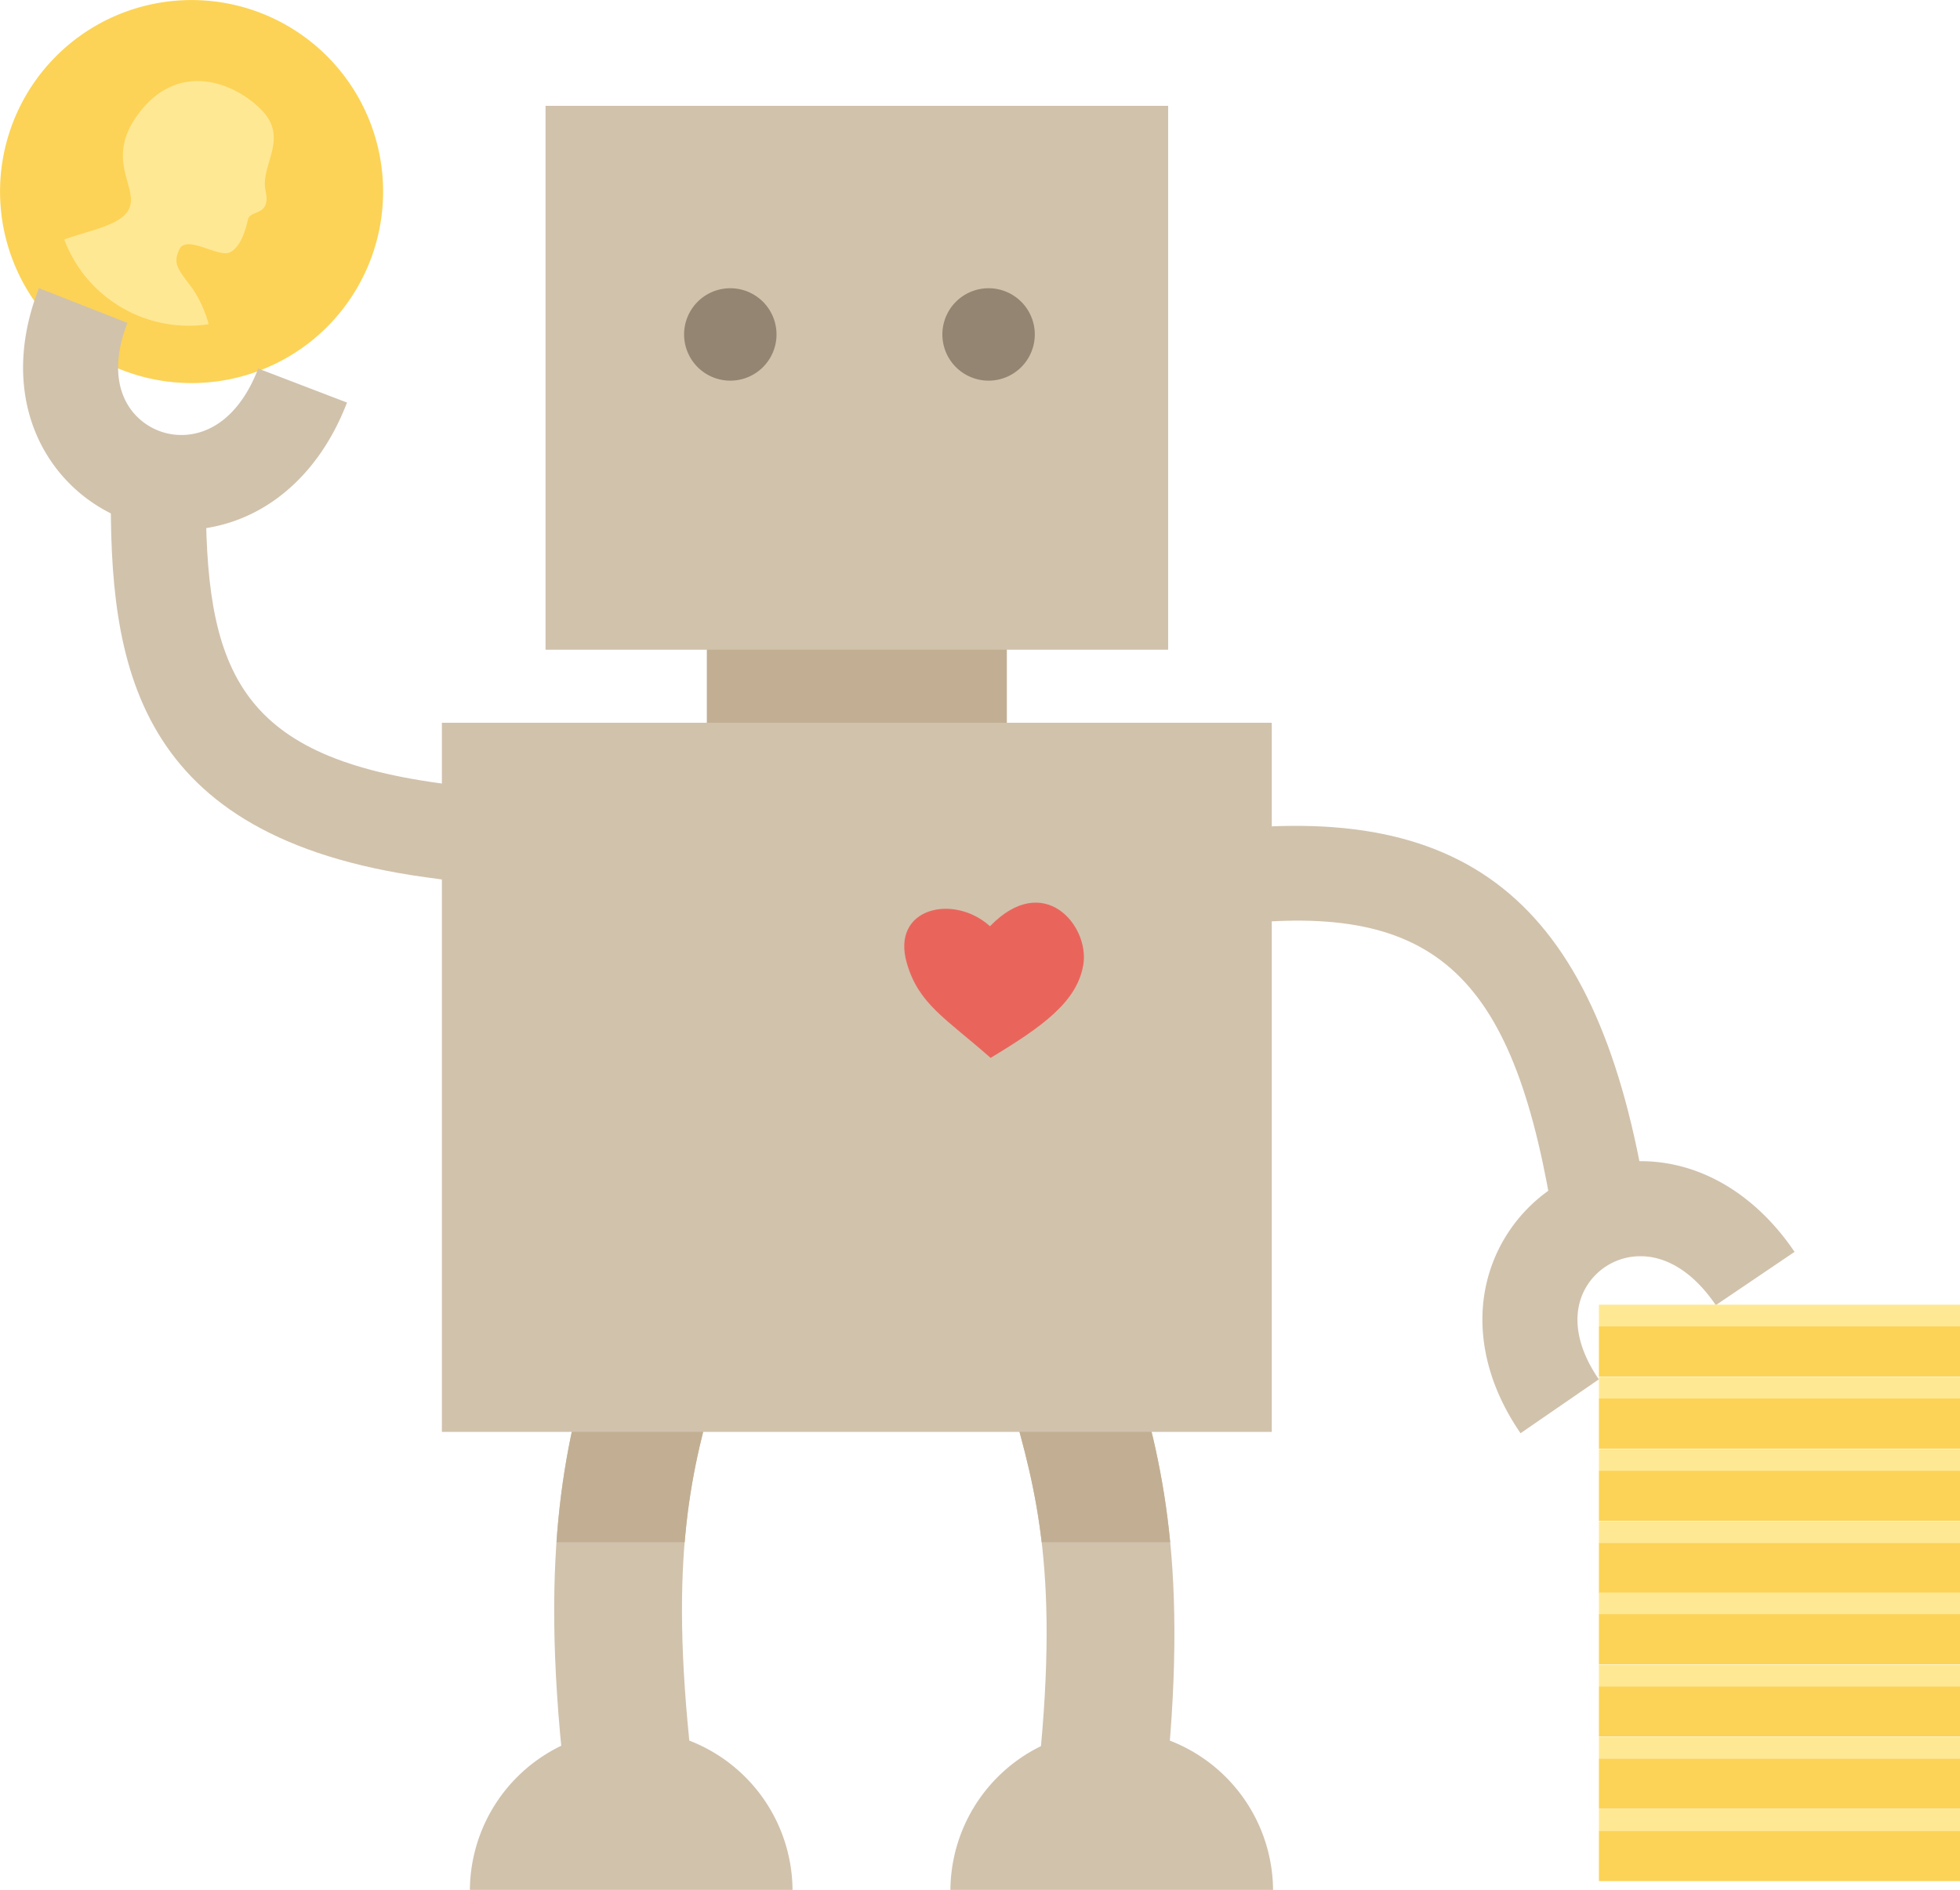 <?xml version="1.0" encoding="UTF-8"?> <svg xmlns="http://www.w3.org/2000/svg" xmlns:xlink="http://www.w3.org/1999/xlink" width="217.842" height="210.074" viewBox="0 0 217.842 210.074"><defs><style>.a{fill:none;}.b{clip-path:url(#a);}.c{fill:#fcd356;}.d{fill:#ffe894;}.e{fill:#c2af93;}.f{fill:#d1c2ac;}.g{fill:#e9655c;}.h{clip-path:url(#b);}.i{fill:#948572;}</style><clipPath id="a"><rect class="a" width="217.842" height="210.074"></rect></clipPath><clipPath id="b"><path class="a" d="M128.861,184.9l1.567,6.937c.661,2.926,1.43,5.625,2.173,8.235,2.844,9.991,5.53,19.426,2.914,42.639l-.8,7.068,14.135,1.593.8-7.067c2.929-26-.418-37.757-3.369-48.128-.722-2.536-1.4-4.931-1.978-7.473l-1.567-6.938Zm-40.527,1.248c-.573,2.541-1.255,4.938-1.978,7.474-2.951,10.371-6.3,22.125-3.368,48.126l.8,7.067,14.135-1.592-.795-7.068c-2.616-23.211.071-32.647,2.915-42.637.743-2.612,1.511-5.311,2.172-8.236l1.567-6.938L89.9,179.215Z" transform="translate(-81.856 -179.215)"></path></clipPath></defs><g class="b"><path class="c" d="M41.138,28.994A21.287,21.287,0,1,1,28.994,1.448,21.287,21.287,0,0,1,41.138,28.994" transform="translate(0 0)"></path><path class="d" d="M31.449,15.223c-2.875-2.989-8.963-5.494-13.4-.011s-.035,8.631-1.432,11.116c-.968,1.723-4.536,2.3-7.126,3.256A14.782,14.782,0,0,0,25.542,39a13.488,13.488,0,0,0-1.694-3.812c-1.595-2.2-2.374-2.794-1.568-4.5s4.375.978,5.641.316,1.744-2.638,2.007-3.688,2.567-.3,1.939-3.138,2.634-5.779-.417-8.951" transform="translate(-2.35 -2.963)"></path><rect class="e" width="33.347" height="65.257" transform="translate(78.559 24.222)"></rect><path class="f" d="M56.666,114.3l-5.235-.717c-32.661-4.476-35.229-23.893-35.06-43.4l.044-5.284,10.568.092-.047,5.283c-.174,20.229,3.529,29.771,25.93,32.84l5.235.718Z" transform="translate(-4.05 -16.061)"></path><path class="f" d="M225.73,167.579l-10.414,1.791-.9-5.205c-4.6-26.767-13.792-34.272-37.811-30.879l-5.23.737L169.9,123.561l5.231-.74c29.746-4.2,44.145,7.259,49.7,39.55Z" transform="translate(-42.046 -30.189)"></path><path class="f" d="M253.632,181.6l-8.75,5.923c-2.527-3.735-5.69-5.659-8.905-5.421a6.986,6.986,0,0,0-5.779,3.922c-1.33,2.773-.731,6.235,1.683,9.744l-8.7,5.99c-4.584-6.661-5.5-14.059-2.508-20.3a17.573,17.573,0,0,1,14.527-9.892c7.048-.522,13.767,3.137,18.437,10.036" transform="translate(-54.181 -42.445)"></path><path class="f" d="M21.622,69.444A17.57,17.57,0,0,1,7.335,62.905c-4.329-5.4-5.119-12.814-2.162-20.342l9.836,3.862c-1.557,3.964-1.355,7.47.571,9.871A6.981,6.981,0,0,0,22.1,58.8c3.186-.5,5.829-3.09,7.442-7.3l9.869,3.781c-2.983,7.78-8.7,12.867-15.681,13.958a17.787,17.787,0,0,1-2.1.2" transform="translate(-0.844 -10.533)"></path><path class="f" d="M83.783,248.82l-.8-7.068c-2.93-26,.417-37.755,3.37-48.125.721-2.537,1.4-4.934,1.978-7.473l1.566-6.938,13.875,3.132-1.566,6.938c-.66,2.925-1.428,5.624-2.173,8.236-2.844,9.99-5.53,19.426-2.915,42.638l.8,7.068Z" transform="translate(-20.257 -44.351)"></path><path class="f" d="M164.312,252.216l-14.135-1.592.8-7.068c2.616-23.212-.071-32.648-2.915-42.637-.744-2.611-1.513-5.311-2.173-8.236l-1.568-6.938,13.877-3.134,1.566,6.938c.574,2.541,1.257,4.938,1.978,7.473,2.953,10.371,6.3,22.126,3.37,48.126Z" transform="translate(-35.715 -45.191)"></path><path class="f" d="M145.984,15.631h-69.2V76.087h69.2Zm-80.718,147.4H157.5V84.206H65.266Z" transform="translate(-16.152 -3.868)"></path><path class="g" d="M143.157,150.584c5.707-3.45,9.625-6.216,10.3-10.371.7-4.306-4.373-10.453-10.375-4.261-4.008-3.643-11.035-2.085-9.243,4.1,1.316,4.542,4.231,6.068,9.316,10.535" transform="translate(-33.051 -32.995)"></path><path class="f" d="M69.4,273.262a17.93,17.93,0,0,1,35.859,0" transform="translate(-17.174 -63.188)"></path><path class="f" d="M140.371,273.262a17.93,17.93,0,0,1,35.859,0" transform="translate(-34.738 -63.188)"></path></g><g transform="translate(61.599 134.864)"><g class="h"><rect class="e" width="94.862" height="12.264" transform="translate(-12.484 24.296)"></rect></g></g><g class="b"><path class="i" d="M111.308,47.712a5.136,5.136,0,1,1-5.136-5.136,5.136,5.136,0,0,1,5.136,5.136" transform="translate(-25.003 -10.536)"></path><path class="i" d="M149.455,47.712a5.136,5.136,0,1,1-5.136-5.136,5.136,5.136,0,0,1,5.136,5.136" transform="translate(-34.444 -10.536)"></path><rect class="d" width="40.135" height="2.4" transform="translate(177.708 145.021)"></rect><rect class="c" width="40.135" height="5.585" transform="translate(177.708 147.421)"></rect><rect class="d" width="40.135" height="2.4" transform="translate(177.708 153.05)"></rect><rect class="c" width="40.135" height="5.585" transform="translate(177.708 155.45)"></rect><rect class="d" width="40.135" height="2.4" transform="translate(177.708 161.079)"></rect><rect class="c" width="40.135" height="5.585" transform="translate(177.708 163.48)"></rect><rect class="d" width="40.135" height="2.4" transform="translate(177.708 169.109)"></rect><rect class="c" width="40.135" height="5.585" transform="translate(177.708 171.508)"></rect><rect class="d" width="40.135" height="2.4" transform="translate(177.708 177.021)"></rect><rect class="c" width="40.135" height="5.585" transform="translate(177.708 179.421)"></rect><rect class="d" width="40.135" height="2.4" transform="translate(177.708 185.05)"></rect><rect class="c" width="40.135" height="5.585" transform="translate(177.708 187.451)"></rect><rect class="d" width="40.135" height="2.4" transform="translate(177.708 193.08)"></rect><rect class="c" width="40.135" height="5.585" transform="translate(177.708 195.479)"></rect><rect class="d" width="40.135" height="2.4" transform="translate(177.708 201.108)"></rect><rect class="c" width="40.135" height="5.585" transform="translate(177.708 203.509)"></rect></g></svg> 